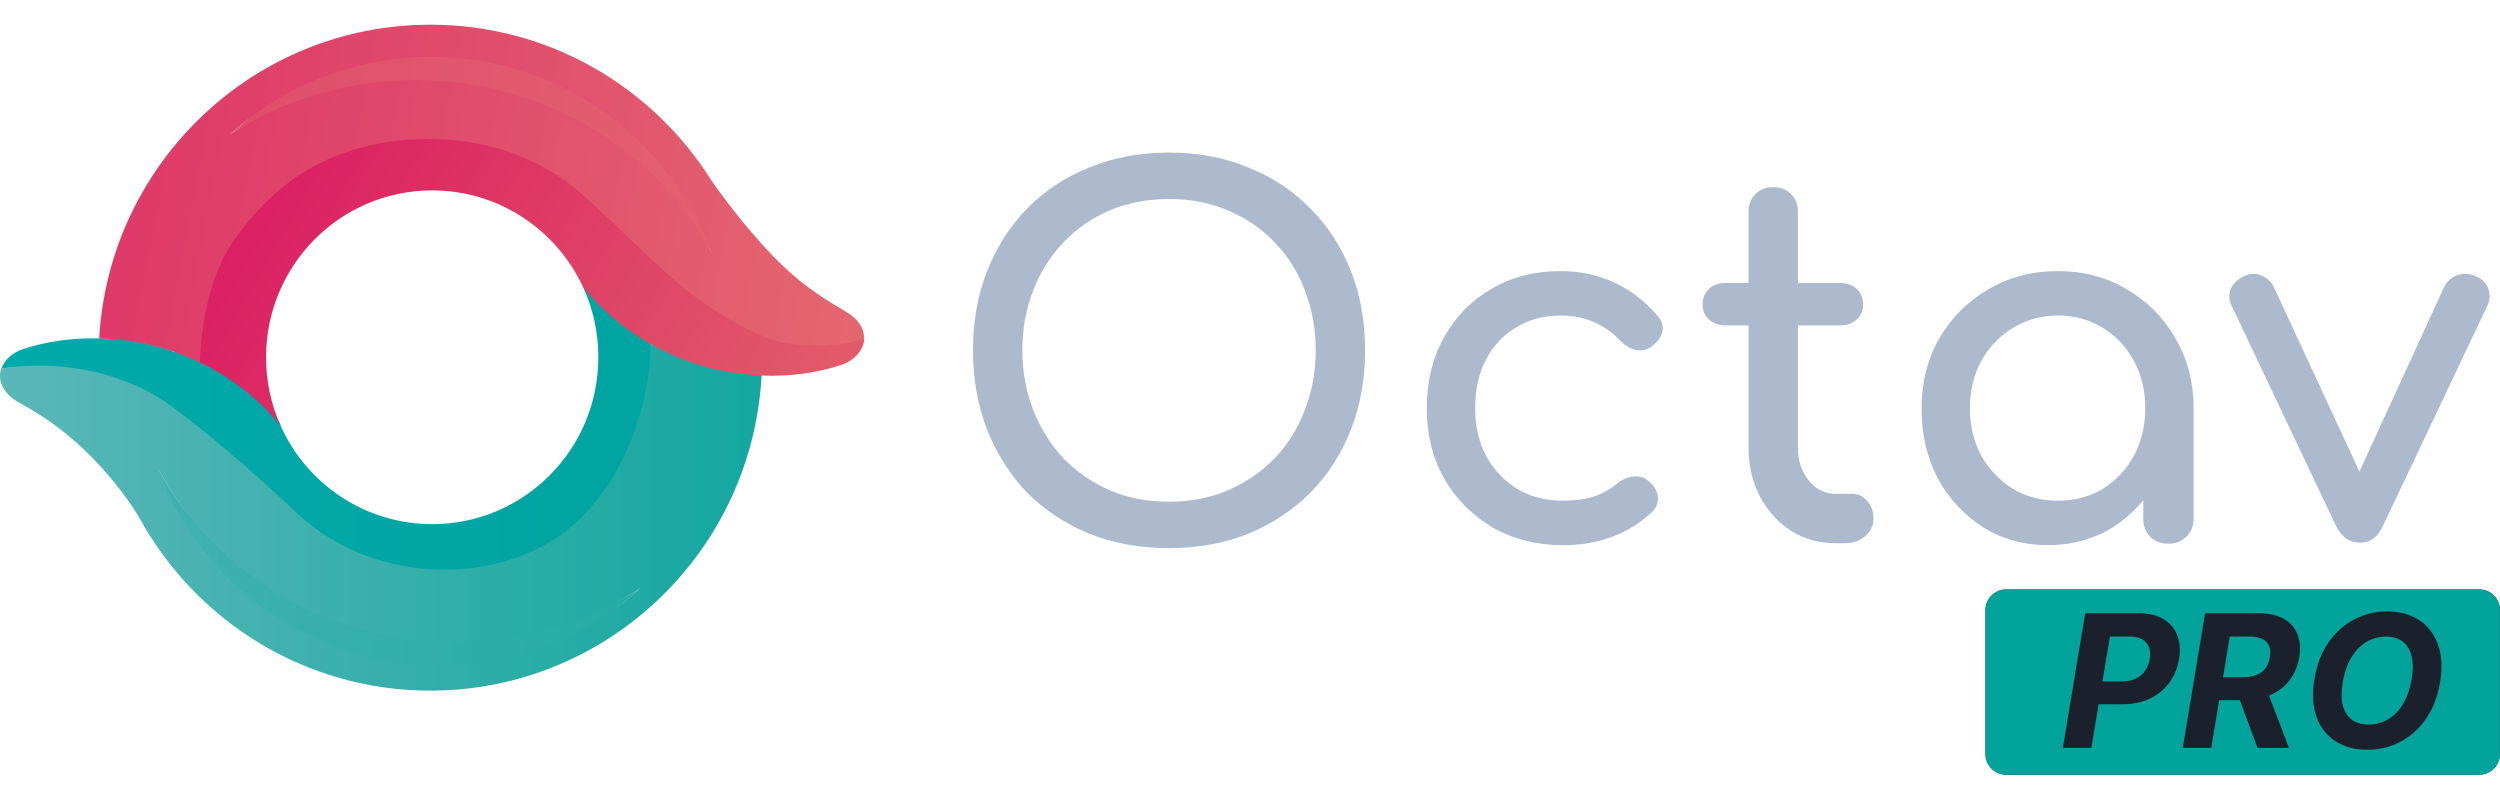 <svg width="162" height="51" viewBox="0 0 162 51" fill="none" xmlns="http://www.w3.org/2000/svg">
<path d="M75.753 35.519C73.876 35.519 72.158 35.209 70.601 34.591C69.043 33.951 67.7 33.065 66.569 31.935C65.46 30.783 64.596 29.428 63.977 27.871C63.358 26.292 63.049 24.564 63.049 22.687C63.049 20.809 63.358 19.092 63.977 17.535C64.596 15.977 65.46 14.633 66.569 13.503C67.7 12.351 69.043 11.465 70.601 10.847C72.158 10.207 73.876 9.887 75.753 9.887C77.63 9.887 79.337 10.207 80.873 10.847C82.43 11.465 83.774 12.351 84.905 13.503C86.035 14.633 86.91 15.977 87.529 17.535C88.147 19.092 88.457 20.809 88.457 22.687C88.457 24.564 88.147 26.292 87.529 27.871C86.91 29.428 86.035 30.783 84.905 31.935C83.774 33.065 82.43 33.951 80.873 34.591C79.337 35.209 77.63 35.519 75.753 35.519ZM75.753 32.511C77.139 32.511 78.409 32.265 79.561 31.775C80.734 31.263 81.748 30.569 82.601 29.695C83.454 28.799 84.105 27.753 84.553 26.559C85.022 25.364 85.257 24.073 85.257 22.687C85.257 21.3 85.022 20.009 84.553 18.815C84.105 17.62 83.454 16.585 82.601 15.711C81.748 14.815 80.734 14.121 79.561 13.631C78.409 13.14 77.139 12.895 75.753 12.895C74.366 12.895 73.086 13.14 71.913 13.631C70.761 14.121 69.758 14.815 68.905 15.711C68.073 16.585 67.422 17.62 66.953 18.815C66.484 20.009 66.249 21.3 66.249 22.687C66.249 24.073 66.484 25.364 66.953 26.559C67.422 27.753 68.073 28.799 68.905 29.695C69.758 30.569 70.761 31.263 71.913 31.775C73.086 32.265 74.366 32.511 75.753 32.511Z" fill="#ADBACD"/>
<path d="M101.286 35.327C99.579 35.327 98.054 34.943 96.71 34.175C95.387 33.385 94.342 32.329 93.574 31.007C92.827 29.663 92.454 28.148 92.454 26.463C92.454 24.735 92.827 23.199 93.574 21.855C94.32 20.511 95.344 19.465 96.646 18.719C97.947 17.951 99.44 17.567 101.126 17.567C102.384 17.567 103.536 17.812 104.582 18.303C105.627 18.772 106.566 19.487 107.398 20.447C107.696 20.788 107.803 21.14 107.718 21.503C107.632 21.865 107.398 22.185 107.014 22.463C106.715 22.676 106.384 22.751 106.022 22.687C105.659 22.601 105.328 22.409 105.03 22.111C103.984 21.001 102.683 20.447 101.126 20.447C100.038 20.447 99.078 20.703 98.246 21.215C97.414 21.705 96.763 22.399 96.294 23.295C95.824 24.191 95.59 25.247 95.59 26.463C95.59 27.615 95.824 28.639 96.294 29.535C96.784 30.431 97.456 31.145 98.31 31.679C99.163 32.191 100.155 32.447 101.286 32.447C102.032 32.447 102.683 32.361 103.238 32.191C103.814 31.999 104.336 31.711 104.806 31.327C105.147 31.049 105.499 30.9 105.862 30.879C106.224 30.836 106.544 30.932 106.822 31.167C107.184 31.465 107.387 31.807 107.43 32.191C107.472 32.553 107.344 32.884 107.046 33.183C105.51 34.612 103.59 35.327 101.286 35.327Z" fill="#ADBACD"/>
<path d="M118.936 35.199C117.87 35.199 116.91 34.932 116.056 34.399C115.203 33.844 114.531 33.097 114.04 32.159C113.55 31.22 113.304 30.164 113.304 28.991V13.727C113.304 13.257 113.454 12.873 113.752 12.575C114.051 12.276 114.435 12.127 114.904 12.127C115.374 12.127 115.758 12.276 116.056 12.575C116.355 12.873 116.504 13.257 116.504 13.727V28.991C116.504 29.844 116.739 30.559 117.208 31.135C117.678 31.711 118.254 31.999 118.936 31.999H120.024C120.408 31.999 120.728 32.148 120.984 32.447C121.262 32.745 121.4 33.129 121.4 33.599C121.4 34.068 121.219 34.452 120.856 34.751C120.515 35.049 120.067 35.199 119.512 35.199H118.936ZM111.832 21.087C111.384 21.087 111.022 20.959 110.744 20.703C110.467 20.447 110.328 20.127 110.328 19.743C110.328 19.316 110.467 18.975 110.744 18.719C111.022 18.463 111.384 18.335 111.832 18.335H119.224C119.672 18.335 120.035 18.463 120.312 18.719C120.59 18.975 120.728 19.316 120.728 19.743C120.728 20.127 120.59 20.447 120.312 20.703C120.035 20.959 119.672 21.087 119.224 21.087H111.832Z" fill="#ADBACD"/>
<path d="M132.708 35.327C131.151 35.327 129.753 34.943 128.516 34.175C127.279 33.385 126.297 32.329 125.572 31.007C124.868 29.663 124.516 28.148 124.516 26.463C124.516 24.777 124.9 23.263 125.668 21.919C126.457 20.575 127.513 19.519 128.836 18.751C130.18 17.961 131.684 17.567 133.348 17.567C135.012 17.567 136.505 17.961 137.828 18.751C139.151 19.519 140.196 20.575 140.964 21.919C141.753 23.263 142.148 24.777 142.148 26.463H140.9C140.9 28.148 140.537 29.663 139.812 31.007C139.108 32.329 138.137 33.385 136.9 34.175C135.663 34.943 134.265 35.327 132.708 35.327ZM133.348 32.447C134.436 32.447 135.407 32.191 136.26 31.679C137.113 31.145 137.785 30.431 138.276 29.535C138.767 28.617 139.012 27.593 139.012 26.463C139.012 25.311 138.767 24.287 138.276 23.391C137.785 22.473 137.113 21.759 136.26 21.247C135.407 20.713 134.436 20.447 133.348 20.447C132.281 20.447 131.311 20.713 130.436 21.247C129.583 21.759 128.9 22.473 128.388 23.391C127.897 24.287 127.652 25.311 127.652 26.463C127.652 27.593 127.897 28.617 128.388 29.535C128.9 30.431 129.583 31.145 130.436 31.679C131.311 32.191 132.281 32.447 133.348 32.447ZM140.516 35.231C140.047 35.231 139.652 35.081 139.332 34.783C139.033 34.463 138.884 34.068 138.884 33.599V28.703L139.492 25.311L142.148 26.463V33.599C142.148 34.068 141.988 34.463 141.668 34.783C141.369 35.081 140.985 35.231 140.516 35.231Z" fill="#ADBACD"/>
<path d="M152.926 35.167C152.264 35.167 151.752 34.815 151.39 34.111L144.606 19.807C144.435 19.444 144.414 19.092 144.542 18.751C144.691 18.388 144.968 18.111 145.374 17.919C145.736 17.727 146.099 17.695 146.462 17.823C146.846 17.951 147.134 18.196 147.326 18.559L153.662 32.223H152.126L158.398 18.559C158.59 18.196 158.878 17.951 159.262 17.823C159.667 17.695 160.072 17.727 160.478 17.919C160.862 18.089 161.118 18.356 161.246 18.719C161.374 19.081 161.352 19.444 161.182 19.807L154.398 34.111C154.078 34.815 153.587 35.167 152.926 35.167Z" fill="#ADBACD"/>
<path d="M128.66 39.531C128.66 38.794 129.257 38.197 129.993 38.197H160.66C161.397 38.197 161.993 38.794 161.993 39.531V48.864C161.993 49.6 161.397 50.197 160.66 50.197H129.993C129.257 50.197 128.66 49.6 128.66 48.864V39.531Z" fill="#1A202C"/>
<path d="M136.238 44.157H137.482C137.84 44.157 138.146 44.096 138.399 43.974C138.654 43.849 138.857 43.677 139.008 43.458C139.159 43.237 139.257 42.983 139.302 42.696C139.35 42.403 139.335 42.149 139.255 41.933C139.176 41.717 139.029 41.549 138.816 41.43C138.606 41.308 138.323 41.247 137.968 41.247H136.724L136.238 44.157Z" fill="#01A39B"/>
<path d="M144.052 43.889H145.303C145.655 43.889 145.956 43.84 146.206 43.744C146.456 43.647 146.654 43.502 146.799 43.309C146.946 43.116 147.043 42.876 147.089 42.589C147.137 42.297 147.12 42.052 147.037 41.856C146.955 41.657 146.806 41.507 146.59 41.404C146.374 41.299 146.09 41.247 145.738 41.247H144.493L144.052 43.889Z" fill="#01A39B"/>
<path d="M156.265 42.495C156.373 42.902 156.378 43.404 156.278 44.004C156.173 44.635 155.988 45.17 155.724 45.61C155.46 46.048 155.135 46.382 154.748 46.612C154.365 46.839 153.942 46.953 153.478 46.953C153.052 46.953 152.696 46.85 152.409 46.646C152.125 46.438 151.927 46.133 151.817 45.73C151.709 45.326 151.706 44.823 151.808 44.221C151.91 43.59 152.094 43.055 152.358 42.615C152.625 42.172 152.951 41.833 153.338 41.6C153.727 41.367 154.155 41.251 154.621 41.251C155.049 41.251 155.405 41.356 155.686 41.566C155.967 41.777 156.16 42.086 156.265 42.495Z" fill="#01A39B"/>
<path fill-rule="evenodd" clip-rule="evenodd" d="M129.993 38.2C129.257 38.2 128.66 38.797 128.66 39.533V48.867C128.66 49.603 129.257 50.2 129.993 50.2H160.66C161.397 50.2 161.993 49.603 161.993 48.867V39.533C161.993 38.797 161.397 38.2 160.66 38.2H129.993ZM135.122 39.738L133.673 48.465H135.518L135.991 45.636H137.538C138.211 45.636 138.805 45.512 139.319 45.265C139.833 45.018 140.251 44.674 140.572 44.234C140.896 43.791 141.106 43.278 141.203 42.696C141.296 42.116 141.257 41.605 141.083 41.161C140.913 40.715 140.614 40.367 140.188 40.117C139.765 39.865 139.224 39.738 138.565 39.738H135.122ZM142.891 39.738L141.442 48.465H143.287L143.804 45.372H145.146L146.287 48.465H148.324L147.033 45.075C147.062 45.064 147.09 45.052 147.118 45.039C147.63 44.815 148.045 44.495 148.363 44.081C148.684 43.666 148.893 43.169 148.989 42.589C149.083 42.01 149.042 41.507 148.866 41.081C148.692 40.652 148.391 40.321 147.962 40.088C147.536 39.855 146.993 39.738 146.334 39.738H142.891ZM157.19 46.595C157.647 45.944 157.956 45.153 158.115 44.221C158.274 43.252 158.226 42.426 157.97 41.741C157.717 41.054 157.304 40.528 156.73 40.164C156.159 39.801 155.48 39.619 154.693 39.619C153.934 39.619 153.226 39.791 152.567 40.135C151.907 40.475 151.349 40.973 150.892 41.626C150.434 42.277 150.129 43.069 149.976 44.004C149.817 44.97 149.865 45.795 150.121 46.48C150.376 47.161 150.79 47.683 151.361 48.044C151.934 48.404 152.618 48.585 153.41 48.585C154.166 48.585 154.871 48.416 155.524 48.078C156.18 47.74 156.736 47.245 157.19 46.595Z" fill="#01A39B"/>
<path d="M38.772 23.152C38.772 21.518 38.424 19.984 37.779 18.599C37.793 18.599 37.954 18.742 38.241 18.996C38.926 19.602 40.328 20.845 42.174 22.303L43.106 22.777C43.106 26.282 41.181 32.119 36.947 35.212C32.576 38.405 23.698 38.492 18.657 33.728C15.9 31.121 12.647 28.303 10.486 26.744C10.409 26.688 10.331 26.632 10.254 26.577C9.187 25.812 8.162 25.078 6.414 24.636C6.255 24.596 6.094 24.555 5.93 24.513C4.205 24.072 2.237 23.568 0.094 23.887C0.28 23.326 0.801 22.852 1.509 22.615C2.949 22.141 4.651 21.879 6.426 21.929C8.115 21.842 10.474 22.453 11.281 22.802C11.592 22.827 12.833 23.326 13.082 23.549C16.509 24.809 18.123 27.18 18.197 27.617C19.886 31.358 23.648 33.965 28.007 33.965C33.954 33.965 38.772 29.126 38.772 23.152Z" fill="url(#paint0_linear_1046_557)"/>
<path d="M27.572 5.828C23.114 5.828 18.359 6.489 14.919 8.709C18.371 5.591 22.928 2.66 27.932 2.66C36.252 2.66 44.434 9.657 46.111 16.354C42.609 10.43 35.904 5.828 27.572 5.828Z" fill="url(#paint1_linear_1046_557)"/>
<path d="M41.492 38.118C38.052 41.236 33.495 43.718 28.491 43.718C20.196 43.718 11.764 36.575 10.313 30.525V30.495C13.918 37.116 21.137 40.812 29.46 40.812C33.917 40.812 38.052 40.338 41.492 38.118Z" fill="url(#paint2_linear_1046_557)"/>
<path fill-rule="evenodd" clip-rule="evenodd" d="M11.281 22.802C9.667 22.241 8.016 21.967 6.426 21.929C7.072 10.592 16.434 1.6 27.895 1.6C35.569 1.6 42.311 5.641 46.111 11.714C46.111 11.714 48.879 15.768 51.711 18.1C51.971 18.312 52.232 18.512 52.505 18.711C52.586 18.766 52.661 18.82 52.729 18.869C52.754 18.888 52.779 18.906 52.803 18.923C53.424 19.36 54.057 19.759 54.703 20.121V20.133C55.634 20.645 56.007 21.306 55.994 21.929C55.993 21.93 55.99 21.934 55.985 21.94C55.923 22.024 55.528 22.558 52.903 22.465C51.785 22.553 50.568 22.403 49.351 21.892C48.047 21.343 46.731 20.595 45.502 19.747C44.039 18.737 42.592 17.362 40.88 15.736C39.948 14.85 38.938 13.89 37.804 12.874C33.805 9.282 28.677 8.721 24.778 9.42C20.879 10.118 17.912 11.889 15.255 15.631C13.103 18.641 13.211 23.301 13.218 23.617C13.219 23.626 13.218 23.615 13.218 23.617C12.697 23.368 11.877 23.014 11.281 22.802ZM46.111 16.342C43.354 8.946 36.252 3.682 27.92 3.682C22.916 3.682 18.359 5.591 14.919 8.696C18.359 6.489 22.494 5.192 26.951 5.192C35.271 5.192 42.51 9.719 46.111 16.342Z" fill="url(#paint3_linear_1046_557)"/>
<path fill-rule="evenodd" clip-rule="evenodd" d="M19.178 33.192C24.22 37.956 31.993 37.819 36.376 34.626C40.588 31.553 42.167 25.823 42.15 22.303H42.195C42.517 22.475 42.982 22.725 43.441 22.89C44.098 23.126 44.496 23.326 44.708 23.426C45.12 23.488 45.522 23.716 45.924 23.763C47.042 24.012 48.097 24.137 49.351 24.299C48.768 35.699 39.381 44.753 27.883 44.753C19.75 44.753 12.66 40.214 9.009 33.516C9.009 33.516 7.184 30.311 3.782 27.716C3.21 27.292 2.602 26.881 1.969 26.507C1.894 26.469 1.832 26.432 1.77 26.394C1.689 26.351 1.609 26.304 1.528 26.257C1.447 26.21 1.366 26.164 1.286 26.12C0.131 25.484 -0.167 24.611 0.081 23.875C2.441 23.526 4.564 23.7 6.402 24.162C8.276 24.636 9.829 25.397 10.983 26.232C13.156 27.791 16.422 30.585 19.178 33.192ZM29.46 41.623C21.14 41.623 13.901 37.096 10.3 30.473C13.057 37.869 20.172 43.132 28.491 43.145C33.483 43.145 38.052 41.236 41.492 38.118C38.052 40.326 33.917 41.623 29.46 41.623Z" fill="url(#paint4_linear_1046_557)"/>
<path d="M15.18 15.544C17.837 11.802 20.879 9.956 24.778 9.258C25.722 9.095 26.753 8.996 27.82 9.008C31.111 9.008 34.786 9.956 37.816 12.675C38.943 13.688 39.95 14.649 40.88 15.537C42.595 17.174 44.05 18.561 45.514 19.572C46.744 20.42 48.06 21.206 49.364 21.755C49.575 21.842 49.773 21.917 49.984 21.992C50.258 22.091 52.12 22.665 54.752 22.254C55.634 22.091 55.982 21.942 56.007 21.929C55.982 22.665 55.398 23.351 54.504 23.651C53.002 24.149 51.239 24.411 49.376 24.337C47.849 24.274 46.272 24 44.732 23.463C43.776 23.127 42.932 22.727 42.174 22.303C39.256 20.657 37.779 18.599 37.779 18.599C36.065 14.908 32.34 12.338 28.007 12.338C22.059 12.338 17.241 17.177 17.241 23.152C17.241 24.748 17.576 26.257 18.197 27.617C18.135 27.529 16.397 25.147 12.957 23.488C12.957 23.413 12.982 18.637 15.18 15.544Z" fill="url(#paint5_linear_1046_557)"/>
<defs>
<linearGradient id="paint0_linear_1046_557" x1="-0.104" y1="24.321" x2="74.403" y2="24.321" gradientUnits="userSpaceOnUse">
<stop stop-color="#00A9AA"/>
<stop offset="1" stop-color="#00A19A"/>
</linearGradient>
<linearGradient id="paint1_linear_1046_557" x1="-26.77" y1="23.174" x2="73.757" y2="23.174" gradientUnits="userSpaceOnUse">
<stop stop-color="#DE3468"/>
<stop offset="1" stop-color="#E57171"/>
</linearGradient>
<linearGradient id="paint2_linear_1046_557" x1="-18.506" y1="23.134" x2="82.061" y2="23.134" gradientUnits="userSpaceOnUse">
<stop stop-color="#5BB7B8"/>
<stop offset="1" stop-color="#00A398"/>
</linearGradient>
<linearGradient id="paint3_linear_1046_557" x1="2.94" y1="8.732" x2="67.24" y2="20.95" gradientUnits="userSpaceOnUse">
<stop stop-color="#DE3468"/>
<stop offset="1" stop-color="#E57171"/>
</linearGradient>
<linearGradient id="paint4_linear_1046_557" x1="0.012" y1="23.188" x2="63.545" y2="23.188" gradientUnits="userSpaceOnUse">
<stop stop-color="#5BB7B8"/>
<stop offset="1" stop-color="#00A398"/>
</linearGradient>
<linearGradient id="paint5_linear_1046_557" x1="18.78" y1="9.196" x2="52.405" y2="28.529" gradientUnits="userSpaceOnUse">
<stop stop-color="#DB1F63"/>
<stop offset="0.54" stop-color="#DF4166"/>
<stop offset="1" stop-color="#E25B69"/>
</linearGradient>
</defs>
</svg>
